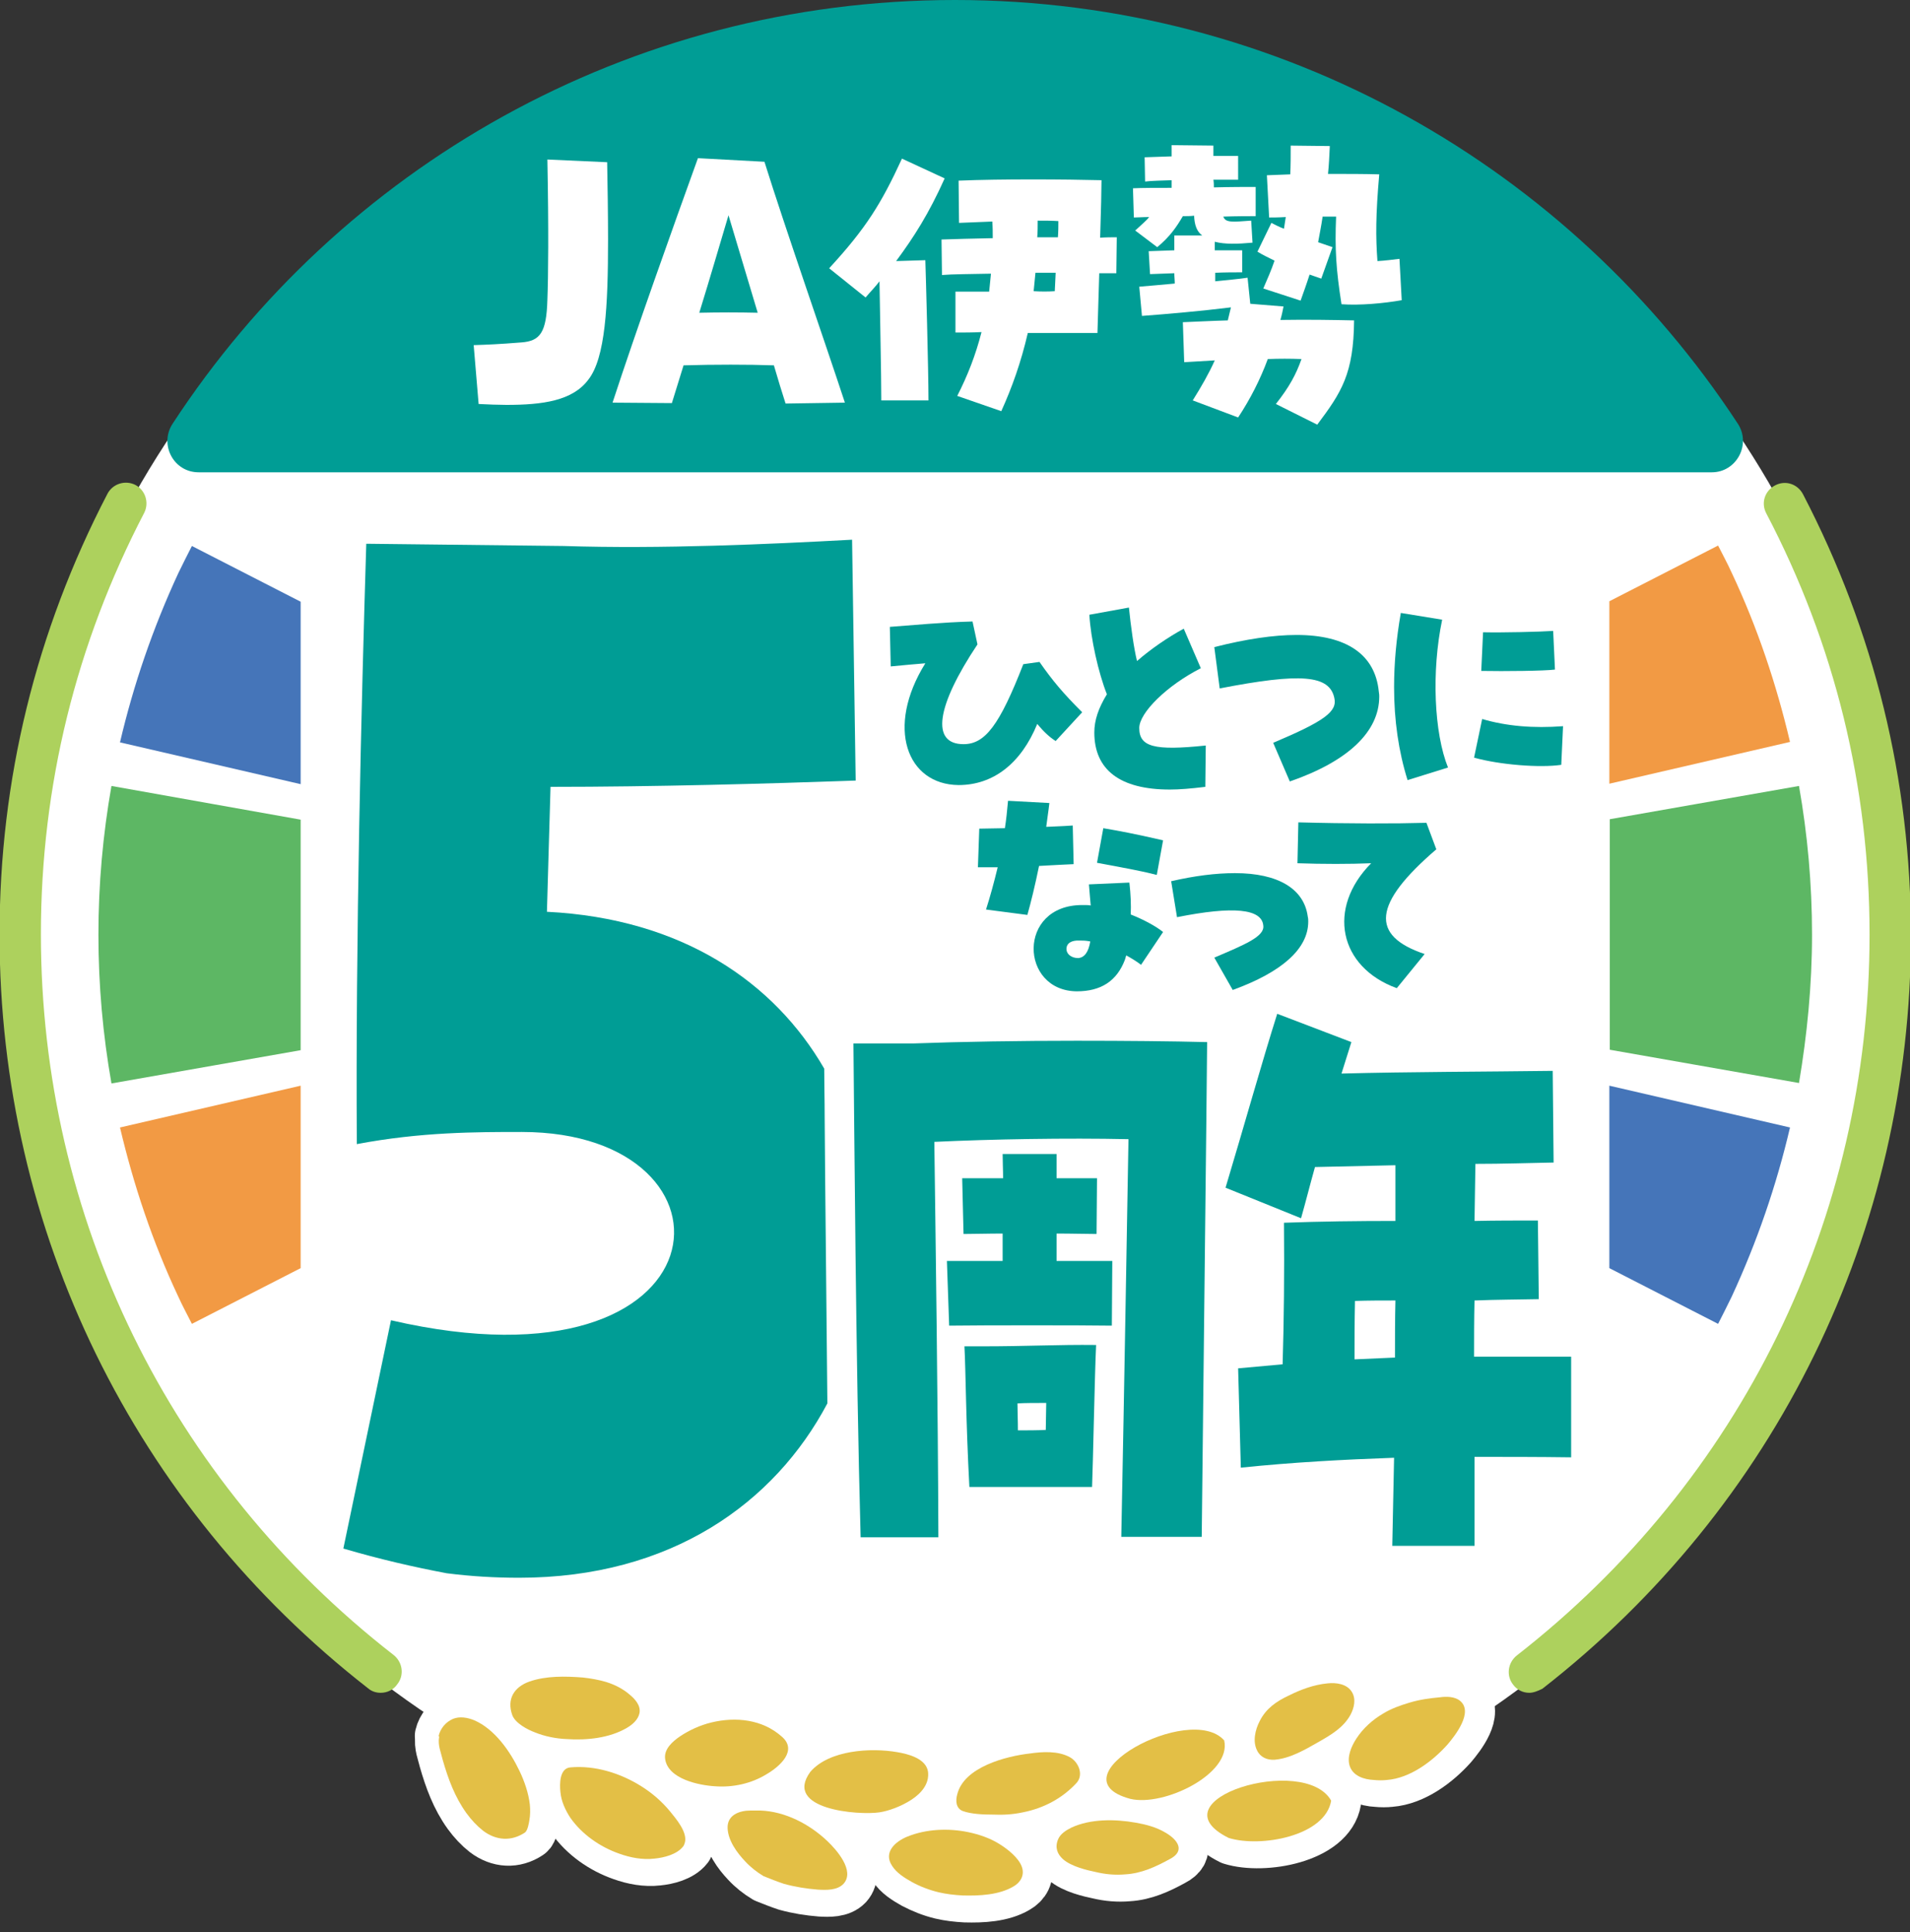 <?xml version="1.0" encoding="utf-8"?>
<!-- Generator: Adobe Illustrator 28.3.0, SVG Export Plug-In . SVG Version: 6.00 Build 0)  -->
<svg version="1.1" id="レイヤー_1" xmlns="http://www.w3.org/2000/svg" xmlns:xlink="http://www.w3.org/1999/xlink" x="0px"
	 y="0px" viewBox="0 0 425 430" style="enable-background:new 0 0 425 430;" xml:space="preserve">
<rect x="0" y="0" width="425" height="430" fill="#333333" stroke="none"/>
<style type="text/css">
	.st0{fill:none;stroke:#FFFFFF;stroke-width:12;stroke-linecap:round;stroke-linejoin:round;stroke-miterlimit:10;}
	.st1{fill:#FFFFFF;}
	.st2{fill:#009D95;}
	.st3{fill:#5DB764;}
	.st4{fill:#F29A44;}
	.st5{fill:#4575B9;}
	.st6{fill:#E3BF46;}
	.st7{fill:#ADD15D;}
</style>
<g>
	<g>
		<g>
			<path class="st0" d="M314.3,378.9c-2,0.6-4,1.3-5.8,2.4c-2.4,1.4-4.5,3.3-6,5.6c-1.1,1.7-2.1,4-1.5,6c0.7,2.3,3.2,3.1,5.4,3.2
				c1,0.1,2,0.1,2.9,0c5.2-0.4,10.2-4.2,13.5-7.9c1.7-2,5.8-7.2,2.8-9.7c-1.2-1-3.1-1-4.5-0.8C318.8,377.9,316.5,378.2,314.3,378.9z
				"/>
			<path class="st0" d="M274.1,409c7.1,2.2,21.5-0.4,22.8-8.3C291,390.2,257,400.5,274.1,409z"/>
			<path class="st0" d="M287.4,377.3c-2.8,1.3-5.1,2.9-6.5,5.7c-1,1.9-1.6,4.5-0.6,6.5c0.7,1.5,2.2,2.2,3.9,2.1
				c3.5-0.3,6.7-2.2,9.7-3.9c2.8-1.6,5.6-3.2,7.2-6.1c0.8-1.5,1.3-3.5,0.3-5.1c-1.1-1.8-3.5-2.1-5.4-1.9
				C292.9,374.9,290.1,376,287.4,377.3z"/>
			<path class="st0" d="M252.2,400.3c7.5,1.8,22.6-5.6,20.9-13C265.5,378.7,234.7,395.6,252.2,400.3z"/>
			<path class="st0" d="M237.1,413.7c1.9,1.7,5.5,2.5,7.4,2.9c2.1,0.5,4.3,0.7,6.5,0.5c3.6-0.2,6.8-1.7,9.9-3.4
				c3.5-1.8,1.8-4.3-1-5.9c-2-1.2-4.3-1.8-6.6-2.2c-4.5-0.8-10-0.9-14.3,1.1c-1.2,0.6-2.5,1.4-3,2.7
				C235.3,411.2,235.9,412.6,237.1,413.7z"/>
			<path class="st0" d="M240.2,396.7c1.6-1.9,0.3-4.7-1.6-5.7c-2.6-1.4-6-1.2-8.8-0.8c-5.3,0.6-14.7,3-16.2,9.1
				c-0.4,1.4-0.3,3.1,1.2,3.7c1.9,0.7,4.6,0.8,6.6,0.8c2.3,0.1,4.5,0,6.8-0.5C232.8,402.4,237.1,400.2,240.2,396.7z"/>
			<path class="st0" d="M209.5,421.1c1.7,0.4,3.5,0.6,5.3,0.7c3.7,0.1,8.1-0.1,11.3-2c1.6-0.9,2.5-2.5,1.9-4.3
				c-0.7-2.1-3.3-4.1-5.1-5.2c-2.1-1.3-4.5-2.1-6.9-2.6c-4.4-0.9-9.3-0.7-13.5,1c-2.7,1.1-5.4,3.5-3.4,6.5c1,1.6,2.8,2.7,4.4,3.6
				C205.4,419.8,207.4,420.6,209.5,421.1z"/>
			<path class="st0" d="M203.4,400.5c2.3-1.5,4-3.6,3.7-6.2c-0.4-3-4.5-4-6.9-4.4c-5.8-1-15.1-0.5-19.3,4.4
				c-6.1,8.4,10.8,9.7,15.4,9C198.3,403,201.2,402,203.4,400.5z"/>
			<path class="st0" d="M175,419.2c2.5,0.7,5.1,1.1,7.6,1.3c1.8,0.1,4.3,0.2,5.7-1.3c2.6-2.9-1.6-7.6-3.6-9.5
				c-4-3.8-9.4-6.6-14.9-6.8c-0.7,0-1.5,0-2.2,0c-2.5,0-5.2,1-5.1,3.9c0.1,2.8,2.1,5.5,3.9,7.4c1.2,1.3,2.6,2.4,4.1,3.3
				C172,418.1,173.5,418.7,175,419.2z"/>
			<path class="st0" d="M159,383.3c-2.5,0.6-4.9,1.7-7,3.1c-1.6,1.1-3.6,2.8-3.3,5c0.6,4.5,7.6,5.9,11.1,6.1c4,0.3,8.1-0.6,11.5-2.7
				c2.9-1.7,7-5.3,3.3-8.4C170.3,382.6,164.4,382,159,383.3z"/>
			<path class="st0" d="M153.1,410c0.6-2.3-2-5.3-3.3-6.9c-1.8-2.2-4-4.1-6.4-5.6c-4.6-2.9-10.3-4.7-15.8-4.2
				c-2.4,0.2-2.4,3.7-2.2,5.5c0.2,2.1,1.1,4,2.2,5.7c2.6,3.7,6.6,6.5,10.9,8c2.5,0.9,5.2,1.4,7.8,1.1c2.1-0.2,5-0.9,6.4-2.7
				C152.8,410.7,153,410.3,153.1,410z"/>
			<path class="st0" d="M135.5,374.3c-1.7-0.5-3.4-0.8-5.2-1c-3.9-0.3-8.2-0.4-11.9,0.9c-3.4,1.2-5.1,3.9-3.8,7.5
				c0.7,1.8,3.4,3.2,5,3.8c2.2,0.9,4.7,1.4,7.1,1.5c4.4,0.3,9.5-0.2,13.4-2.5c1.2-0.7,2.5-1.8,2.8-3.3c0.3-1.7-1-3.1-2.2-4.1
				C139.2,375.8,137.4,374.9,135.5,374.3z"/>
			<path class="st0" d="M98.4,386.6c-0.3,1.8,0.4,3.3,0.8,5c1.2,4.2,2.7,8.3,5.3,11.9c1.1,1.5,2.3,2.8,3.7,3.9
				c2.9,2.2,6.3,2.4,9.3,0.4c0.6-0.4,0.9-2.1,1-2.8c0.2-1.1,0.2-2.3,0.1-3.4c-0.3-2.6-1.2-5.2-2.3-7.5c-2.1-4.4-5.5-9.3-10.1-11.3
				c-1.5-0.6-3.2-0.9-4.7-0.3c-1.6,0.7-2.8,2.1-3.2,3.8C98.4,386.5,98.4,386.6,98.4,386.6z"/>
		</g>
		<g>
			<path class="st1" d="M314.3,378.9c-2,0.6-4,1.3-5.8,2.4c-2.4,1.4-4.5,3.3-6,5.6c-1.1,1.7-2.1,4-1.5,6c0.7,2.3,3.2,3.1,5.4,3.2
				c1,0.1,2,0.1,2.9,0c5.2-0.4,10.2-4.2,13.5-7.9c1.7-2,5.8-7.2,2.8-9.7c-1.2-1-3.1-1-4.5-0.8C318.8,377.9,316.5,378.2,314.3,378.9z
				"/>
			<path class="st1" d="M274.1,409c7.1,2.2,21.5-0.4,22.8-8.3C291,390.2,257,400.5,274.1,409z"/>
			<path class="st1" d="M287.4,377.3c-2.8,1.3-5.1,2.9-6.5,5.7c-1,1.9-1.6,4.5-0.6,6.5c0.7,1.5,2.2,2.2,3.9,2.1
				c3.5-0.3,6.7-2.2,9.7-3.9c2.8-1.6,5.6-3.2,7.2-6.1c0.8-1.5,1.3-3.5,0.3-5.1c-1.1-1.8-3.5-2.1-5.4-1.9
				C292.9,374.9,290.1,376,287.4,377.3z"/>
			<path class="st1" d="M252.2,400.3c7.5,1.8,22.6-5.6,20.9-13C265.5,378.7,234.7,395.6,252.2,400.3z"/>
			<path class="st1" d="M237.1,413.7c1.9,1.7,5.5,2.5,7.4,2.9c2.1,0.5,4.3,0.7,6.5,0.5c3.6-0.2,6.8-1.7,9.9-3.4
				c3.5-1.8,1.8-4.3-1-5.9c-2-1.2-4.3-1.8-6.6-2.2c-4.5-0.8-10-0.9-14.3,1.1c-1.2,0.6-2.5,1.4-3,2.7
				C235.3,411.2,235.9,412.6,237.1,413.7z"/>
			<path class="st1" d="M240.2,396.7c1.6-1.9,0.3-4.7-1.6-5.7c-2.6-1.4-6-1.2-8.8-0.8c-5.3,0.6-14.7,3-16.2,9.1
				c-0.4,1.4-0.3,3.1,1.2,3.7c1.9,0.7,4.6,0.8,6.6,0.8c2.3,0.1,4.5,0,6.8-0.5C232.8,402.4,237.1,400.2,240.2,396.7z"/>
			<path class="st1" d="M209.5,421.1c1.7,0.4,3.5,0.6,5.3,0.7c3.7,0.1,8.1-0.1,11.3-2c1.6-0.9,2.5-2.5,1.9-4.3
				c-0.7-2.1-3.3-4.1-5.1-5.2c-2.1-1.3-4.5-2.1-6.9-2.6c-4.4-0.9-9.3-0.7-13.5,1c-2.7,1.1-5.4,3.5-3.4,6.5c1,1.6,2.8,2.7,4.4,3.6
				C205.4,419.8,207.4,420.6,209.5,421.1z"/>
			<path class="st1" d="M203.4,400.5c2.3-1.5,4-3.6,3.7-6.2c-0.4-3-4.5-4-6.9-4.4c-5.8-1-15.1-0.5-19.3,4.4
				c-6.1,8.4,10.8,9.7,15.4,9C198.3,403,201.2,402,203.4,400.5z"/>
			<path class="st1" d="M175,419.2c2.5,0.7,5.1,1.1,7.6,1.3c1.8,0.1,4.3,0.2,5.7-1.3c2.6-2.9-1.6-7.6-3.6-9.5
				c-4-3.8-9.4-6.6-14.9-6.8c-0.7,0-1.5,0-2.2,0c-2.5,0-5.2,1-5.1,3.9c0.1,2.8,2.1,5.5,3.9,7.4c1.2,1.3,2.6,2.4,4.1,3.3
				C172,418.1,173.5,418.7,175,419.2z"/>
			<path class="st1" d="M159,383.3c-2.5,0.6-4.9,1.7-7,3.1c-1.6,1.1-3.6,2.8-3.3,5c0.6,4.5,7.6,5.9,11.1,6.1c4,0.3,8.1-0.6,11.5-2.7
				c2.9-1.7,7-5.3,3.3-8.4C170.3,382.6,164.4,382,159,383.3z"/>
			<path class="st1" d="M153.1,410c0.6-2.3-2-5.3-3.3-6.9c-1.8-2.2-4-4.1-6.4-5.6c-4.6-2.9-10.3-4.7-15.8-4.2
				c-2.4,0.2-2.4,3.7-2.2,5.5c0.2,2.1,1.1,4,2.2,5.7c2.6,3.7,6.6,6.5,10.9,8c2.5,0.9,5.2,1.4,7.8,1.1c2.1-0.2,5-0.9,6.4-2.7
				C152.8,410.7,153,410.3,153.1,410z"/>
			<path class="st1" d="M135.5,374.3c-1.7-0.5-3.4-0.8-5.2-1c-3.9-0.3-8.2-0.4-11.9,0.9c-3.4,1.2-5.1,3.9-3.8,7.5
				c0.7,1.8,3.4,3.2,5,3.8c2.2,0.9,4.7,1.4,7.1,1.5c4.4,0.3,9.5-0.2,13.4-2.5c1.2-0.7,2.5-1.8,2.8-3.3c0.3-1.7-1-3.1-2.2-4.1
				C139.2,375.8,137.4,374.9,135.5,374.3z"/>
			<path class="st1" d="M98.4,386.6c-0.3,1.8,0.4,3.3,0.8,5c1.2,4.2,2.7,8.3,5.3,11.9c1.1,1.5,2.3,2.8,3.7,3.9
				c2.9,2.2,6.3,2.4,9.3,0.4c0.6-0.4,0.9-2.1,1-2.8c0.2-1.1,0.2-2.3,0.1-3.4c-0.3-2.6-1.2-5.2-2.3-7.5c-2.1-4.4-5.5-9.3-10.1-11.3
				c-1.5-0.6-3.2-0.9-4.7-0.3c-1.6,0.7-2.8,2.1-3.2,3.8C98.4,386.5,98.4,386.6,98.4,386.6z"/>
		</g>
	</g>
	<ellipse class="st1" cx="212.5" cy="210.6" rx="209" ry="206.6"/>
	<g>
		<g>
			<g>
				<path class="st2" d="M212.5,0c-72.9,0-137,37.5-174.1,94.3c-3,4.6,0.2,10.8,5.8,10.8h336.7c5.5,0,8.8-6.2,5.8-10.8
					C349.5,37.5,285.4,0,212.5,0z"/>
			</g>
			<g>
				<g>
					<path class="st1" d="M195.7,62.6c-0.9,1.2-2,2.3-3.1,3.6l-8.1-6.5c8.2-8.9,11.6-14.4,16.2-24.4l9.5,4.4
						c-3.5,7.8-6.8,13-10.8,18.4l6.5-0.2c0.1,2.8,0.7,24.5,0.7,31.2h-10.5C196.1,83.2,195.8,70,195.7,62.6z M213,88.1
						c2.3-4.5,4.1-9.1,5.4-14.2c-2,0.1-3.9,0.1-5.8,0.1v-9.1h7.5l0.4-4c-4.6,0.1-8.6,0.1-10.9,0.3l-0.1-7.9
						c2.5-0.1,6.7-0.2,11.4-0.3c0-1.2,0-2.4-0.1-3.7c-2.8,0.1-5.3,0.2-7.4,0.3l-0.1-9.4c9.4-0.4,23.8-0.3,31.8-0.1
						c0,1.9-0.1,6.6-0.3,12.8c1.3-0.1,2.5-0.1,3.7-0.1l-0.1,8h-3.8c-0.1,4.3-0.3,8.8-0.4,13.3h-15.5c-1.5,6.5-3.5,12.1-5.9,17.4
						L213,88.1z M234.7,64.8l0.2-4.1h-4.5l-0.4,4.1C231.6,64.9,233.2,64.9,234.7,64.8z M235.4,52.8c0.1-1.4,0.1-2.5,0.1-3.6
						c-1.5-0.1-3.1-0.1-4.6-0.1c0,1.3,0,2.5-0.1,3.7C232.3,52.8,233.9,52.8,235.4,52.8z"/>
					<path class="st1" d="M283.9,89.9c3-3.8,4.5-6.6,5.7-10c-2.5-0.1-5-0.1-7.5,0c-1.7,4.6-3.9,8.9-6.6,13l-10.1-3.8
						c2-3.2,3.6-6,4.9-8.9l-6.8,0.4l-0.3-8.9c2.8-0.1,6.3-0.3,10-0.4l0.7-2.9c-6.4,0.8-14.4,1.5-19.8,1.9l-0.6-6.5
						c2.1-0.2,4.9-0.4,7.9-0.7c0-0.8-0.1-1.5-0.1-2.3l-5.4,0.2l-0.3-5.1l5.7-0.2v-3.3h6.2c-1.2-0.9-1.7-2.3-1.8-4.4
						c-0.8,0.1-1.7,0.1-2.5,0.1c-1.4,2.4-2.9,4.6-5.7,6.9l-4.9-3.7c1.5-1.4,2.5-2.2,3.1-3c-1.4,0-2.5,0.1-3.4,0.1l-0.2-6.5
						c2.1-0.1,5.2-0.1,8.6-0.1v-1.7c-2.3,0.1-4.3,0.1-5.9,0.3l-0.1-5.4l6-0.2v-2.5l9.3,0.1v2.3h5.5V40h-5.5c0.1,0.6,0.1,1.2,0.1,1.7
						c3.8-0.1,7.3-0.1,9.3-0.1v6.5c-1.5,0-4.1,0-7.2,0.1c0.5,1.4,2,1.2,6.2,0.9l0.3,4.9c-3.3,0.3-6.1,0.4-8.4-0.2v1.9h6.1v4.9
						c-1.8,0-3.8,0-6,0.1v1.9c2.8-0.3,5.2-0.5,7.2-0.8l0.6,5.8l7.4,0.6c-0.2,1-0.4,2-0.7,3c6-0.1,11.8,0,16.4,0.1
						c-0.1,11.9-2.8,16-8.2,23.2L283.9,89.9z M297.3,48.2h-3c-0.3,2.1-0.7,4-1,5.7c1.2,0.4,2.3,0.8,3.2,1.1l-2.5,7l-2.6-0.9
						c-0.7,2.2-1.4,4.1-2,5.8l-8.3-2.7c0.9-2.1,1.8-4.1,2.5-6.2c-1.4-0.7-2.7-1.3-3.8-2l3.1-6.4c0.8,0.4,1.7,0.9,2.8,1.3l0.4-2.6
						c-1.6,0.1-2.9,0.1-3.7,0.1l-0.5-9.4l5.2-0.2c0.1-2,0.1-4.1,0.1-6.4l8.7,0.1c-0.1,2.2-0.2,4.3-0.4,6.2c4.1,0,8.1,0,11.4,0.1
						c-0.8,9.1-0.8,14-0.4,19.3c1.7-0.1,3.3-0.3,4.9-0.5l0.5,9.2c-3.9,0.7-9.4,1.2-13.4,0.9C297.3,60,297,55.5,297.3,48.2z"/>
				</g>
				<g>
					<path class="st1" d="M105.4,76.8c3.1-0.1,5.6-0.2,10.6-0.6c4.2-0.3,5.6-2.2,5.8-9.5c0.2-5.1,0.3-15.7,0-31.2l13.3,0.6
						c0.1,4.9,0.2,11.9,0.2,17.2c0,14.8-0.6,26.4-4.4,31.2c-3.5,4.7-10.2,5.6-18.2,5.6c-1.6,0-4.4-0.1-6.2-0.2L105.4,76.8z"/>
					<path class="st1" d="M172.2,81.3c-5.8-0.2-13.2-0.2-20.1,0c-0.9,2.9-1.8,5.8-2.6,8.4l-13.2-0.1c5.3-16.2,13.3-38.6,19-54.4
						l14.8,0.8c4.5,14.4,13.6,40.5,17.9,53.6l-13.2,0.2C174,87.3,173.1,84.4,172.2,81.3z M155.6,69.6c4.4-0.1,8.7-0.1,13,0
						c-2-6.7-4.2-14-6.5-21.7C160.4,53.6,158.1,61.5,155.6,69.6z"/>
				</g>
			</g>
		</g>
		<g>
			<path class="st3" d="M24.8,174.9c-1.9,10.8-2.9,21.8-2.9,33.1s1,22.3,2.9,33.1l42.1-7.4v-51.3L24.8,174.9z"/>
			<path class="st4" d="M26.7,250.9c3,12.7,7.2,25.4,13,37.7c0.9,2,2,4,3,6l24.2-12.4v-40.6L26.7,250.9z"/>
			<path class="st5" d="M42.7,121.5c-1,2-2,3.9-3,6c-5.7,12.3-10,24.9-13,37.7l40.2,9.3v-40.6L42.7,121.5z"/>
		</g>
		<g>
			<path class="st3" d="M403.2,208c0-11.3-1-22.3-2.9-33.1l-42.1,7.4v51.3l42.1,7.4C402.1,230.3,403.2,219.3,403.2,208z"/>
			<path class="st4" d="M398.3,165.1c-3-12.7-7.2-25.4-13-37.7c-0.9-2-2-4-3-6l-24.2,12.4v40.6L398.3,165.1z"/>
			<path class="st5" d="M358.1,241.6v40.6l24.2,12.4c1-2,2-3.9,3-6c5.7-12.3,10-24.9,13-37.7L358.1,241.6z"/>
		</g>
		<g>
			<g>
				<g>
					<path class="st6" d="M313.6,378.9c-2,0.6-4,1.3-5.8,2.4c-2.4,1.4-4.5,3.3-6,5.6c-1.1,1.7-2.1,4-1.5,6c0.7,2.3,3.2,3.1,5.4,3.2
						c1,0.1,2,0.1,2.9,0c5.2-0.4,10.2-4.2,13.5-7.9c1.7-2,5.8-7.2,2.8-9.7c-1.2-1-3.1-1-4.5-0.8
						C318.2,377.9,315.9,378.2,313.6,378.9z"/>
					<path class="st6" d="M273.4,409c7.1,2.2,21.5-0.4,22.8-8.3C290.3,390.2,256.3,400.5,273.4,409z"/>
					<path class="st6" d="M286.8,377.3c-2.8,1.3-5.1,2.9-6.5,5.7c-1,1.9-1.6,4.5-0.6,6.5c0.7,1.5,2.2,2.2,3.9,2.1
						c3.5-0.3,6.7-2.2,9.7-3.9c2.8-1.6,5.6-3.2,7.2-6.1c0.8-1.5,1.3-3.5,0.3-5.1c-1.1-1.8-3.5-2.1-5.4-1.9
						C292.3,374.9,289.4,376,286.8,377.3z"/>
					<path class="st6" d="M251.5,400.3c7.5,1.8,22.6-5.6,20.9-13C264.8,378.7,234,395.6,251.5,400.3z"/>
					<path class="st6" d="M236.5,413.7c1.9,1.7,5.5,2.5,7.4,2.9c2.1,0.5,4.3,0.7,6.5,0.5c3.6-0.2,6.8-1.7,9.9-3.4
						c3.5-1.8,1.8-4.3-1-5.9c-2-1.2-4.3-1.8-6.6-2.2c-4.5-0.8-10-0.9-14.3,1.1c-1.2,0.6-2.5,1.4-3,2.7
						C234.7,411.2,235.3,412.6,236.5,413.7z"/>
					<path class="st6" d="M239.6,396.7c1.6-1.9,0.3-4.7-1.6-5.7c-2.6-1.4-6-1.2-8.8-0.8c-5.3,0.6-14.7,3-16.2,9.1
						c-0.4,1.4-0.3,3.1,1.2,3.7c1.9,0.7,4.6,0.8,6.6,0.8c2.3,0.1,4.5,0,6.8-0.5C232.2,402.4,236.4,400.2,239.6,396.7z"/>
					<path class="st6" d="M208.9,421.1c1.7,0.4,3.5,0.6,5.3,0.7c3.7,0.1,8.1-0.1,11.3-2c1.6-0.9,2.5-2.5,1.9-4.3
						c-0.7-2.1-3.3-4.1-5.1-5.2c-2.1-1.3-4.5-2.1-6.9-2.6c-4.4-0.9-9.3-0.7-13.5,1c-2.7,1.1-5.4,3.5-3.4,6.5c1,1.6,2.8,2.7,4.4,3.6
						C204.7,419.8,206.8,420.6,208.9,421.1z"/>
					<path class="st6" d="M202.8,400.5c2.3-1.5,4-3.6,3.7-6.2c-0.4-3-4.5-4-6.9-4.4c-5.8-1-15.1-0.5-19.3,4.4
						c-6.1,8.4,10.8,9.7,15.4,9C197.7,403,200.5,402,202.8,400.5z"/>
					<path class="st6" d="M174.4,419.2c2.5,0.7,5.1,1.1,7.6,1.3c1.8,0.1,4.3,0.2,5.7-1.3c2.6-2.9-1.6-7.6-3.6-9.5
						c-4-3.8-9.4-6.6-14.9-6.8c-0.7,0-1.5,0-2.2,0c-2.5,0-5.2,1-5.1,3.9c0.1,2.8,2.1,5.5,3.9,7.4c1.2,1.3,2.6,2.4,4.1,3.3
						C171.4,418.1,172.9,418.7,174.4,419.2z"/>
					<path class="st6" d="M158.3,383.3c-2.5,0.6-4.9,1.7-7,3.1c-1.6,1.1-3.6,2.8-3.3,5c0.6,4.5,7.6,5.9,11.1,6.1
						c4,0.3,8.1-0.6,11.5-2.7c2.9-1.7,7-5.3,3.3-8.4C169.6,382.6,163.7,382,158.3,383.3z"/>
					<path class="st6" d="M152.4,410c0.6-2.3-2-5.3-3.3-6.9c-1.8-2.2-4-4.1-6.4-5.6c-4.6-2.9-10.3-4.7-15.8-4.2
						c-2.4,0.2-2.4,3.7-2.2,5.5c0.2,2.1,1.1,4,2.2,5.7c2.6,3.7,6.6,6.5,10.9,8c2.5,0.9,5.2,1.4,7.8,1.1c2.1-0.2,5-0.9,6.4-2.7
						C152.2,410.7,152.3,410.3,152.4,410z"/>
					<path class="st6" d="M134.9,374.3c-1.7-0.5-3.4-0.8-5.2-1c-3.9-0.3-8.2-0.4-11.9,0.9c-3.4,1.2-5.1,3.9-3.8,7.5
						c0.7,1.8,3.4,3.2,5,3.8c2.2,0.9,4.7,1.4,7.1,1.5c4.4,0.3,9.5-0.2,13.4-2.5c1.2-0.7,2.5-1.8,2.8-3.3c0.3-1.7-1-3.1-2.2-4.1
						C138.6,375.8,136.8,374.9,134.9,374.3z"/>
					<path class="st6" d="M97.7,386.6c-0.3,1.8,0.4,3.3,0.8,5c1.2,4.2,2.7,8.3,5.3,11.9c1.1,1.5,2.3,2.8,3.7,3.9
						c2.9,2.2,6.3,2.4,9.3,0.4c0.6-0.4,0.9-2.1,1-2.8c0.2-1.1,0.2-2.3,0.1-3.4c-0.3-2.6-1.2-5.2-2.3-7.5c-2.1-4.4-5.5-9.3-10.1-11.3
						c-1.5-0.6-3.2-0.9-4.7-0.3c-1.6,0.7-2.8,2.1-3.2,3.8C97.8,386.5,97.7,386.6,97.7,386.6z"/>
				</g>
			</g>
			<g>
				<g>
					<path class="st7" d="M340.3,376.7c-1.4,0-2.7-0.6-3.6-1.8c-1.6-2-1.2-4.9,0.8-6.5c49.9-38.9,78.5-97.3,78.5-160.4
						c0-33-7.7-64.6-23-93.8c-1.2-2.3-0.3-5,2-6.2c2.3-1.2,5-0.3,6.2,2c15.9,30.6,24,63.6,24,98.1c0,65.9-29.9,127.1-82,167.7
						C342.2,376.3,341.2,376.7,340.3,376.7z"/>
				</g>
				<g>
					<path class="st7" d="M84.7,376.7c-1,0-2-0.3-2.8-1c-52.1-40.6-82-101.8-82-167.7c0-34.5,8.1-67.5,24-98.1c1.2-2.3,4-3.1,6.2-2
						c2.3,1.2,3.1,4,2,6.2c-15.2,29.2-23,60.8-23,93.8c0,63.1,28.6,121.6,78.5,160.4c2,1.6,2.4,4.5,0.8,6.5
						C87.5,376.1,86.1,376.7,84.7,376.7z"/>
				</g>
			</g>
		</g>
		<g>
			<g>
				<path class="st2" d="M205.9,147.6c-2.3,0.2-4.7,0.4-7.7,0.7l-0.2-8.8c5.5-0.4,11.4-1,18.4-1.2l1.1,5.1
					c-9.2,13.8-10.4,22.2-3.1,22.2c4.8,0,8-4.2,13.3-17.8l3.6-0.5c3,4.3,5.3,7,9.5,11.2l-5.9,6.4c-1.3-0.8-2.7-2.1-4.1-3.8
					c-3.6,8.8-9.8,13.6-17.5,13.6C201.8,174.6,197,161.9,205.9,147.6z"/>
				<path class="st2" d="M243.5,163c0-2.7,0.9-5.4,2.8-8.5c-1.9-4.8-3.6-12.4-3.9-17.7l8.8-1.6c0.4,4,1.1,9.1,1.8,11.9
					c3.1-2.7,6.9-5.3,10.4-7.2l3.8,8.8c-7.5,3.8-13.7,9.9-13.7,13.3c0,4.2,3.3,5.1,14.8,3.9l-0.1,9.2c-3.3,0.4-5.8,0.6-7.9,0.6
					C249.2,175.7,243.5,171.3,243.5,163z"/>
				<path class="st2" d="M283.3,165.3c11.6-4.9,14.3-7,13.6-10c-1.1-5.1-7.5-5.6-25.5-2.1l-1.2-9.2c7.1-1.8,13.2-2.7,18.3-2.7
					c11.2,0,17.5,4.4,18.3,12.6c0.1,0.6,0.1,0.8,0.1,1.1c0,7.8-6.9,14.4-19.9,18.9L283.3,165.3z"/>
				<path class="st2" d="M310.2,152.9c0-5.3,0.5-10.8,1.5-16.5l9.2,1.5c-2.4,11.5-1.8,25.2,1.3,32.9l-9,2.8
					C311.2,167.2,310.2,160.3,310.2,152.9z M328,168.6l1.8-8.6c5.4,1.6,11.4,2.1,18,1.6l-0.4,8.6C342.7,170.9,333.7,170.2,328,168.6
					z M330,140.7c4.2,0.1,12.8-0.1,15.6-0.3l0.4,8.6c-2.3,0.3-11.2,0.4-16.4,0.3L330,140.7z"/>
				<path class="st2" d="M219.4,202.4c0.9-2.8,1.8-6.1,2.6-9.4c-1.6,0-3.1,0-4.4,0l0.3-8.6c1.9,0,3.8-0.1,5.7-0.1
					c0.3-1.9,0.5-3.9,0.7-6.1l9.2,0.5c-0.2,1.8-0.5,3.6-0.7,5.3c1.6-0.1,3.2-0.1,5.9-0.3l0.2,8.6c-2.1,0.1-4.3,0.2-7.7,0.4
					c-0.9,4.4-1.8,8.1-2.6,10.9L219.4,202.4z M240.8,201.4c1.1,0,1.4,0,1.9,0.1c-0.1-1.4-0.3-3.1-0.4-4.7l9-0.4
					c0.3,2.6,0.4,5,0.3,7.1c2.8,1.1,5.6,2.6,7.2,3.9l-4.9,7.3c-0.9-0.7-2.2-1.5-3.3-2.1c-0.1,0.3-0.2,0.7-0.3,1
					c-1.8,4.7-5.3,7-10.7,7C226.9,220.5,226.3,201.4,240.8,201.4z M242.6,209.5c-1-0.2-1.7-0.2-2.3-0.2c-1.9-0.1-3,0.6-3,1.9
					c0,1.1,1.1,2,2.6,2C241.3,213.1,242.2,211.9,242.6,209.5z M244.1,192l1.4-7.7c3.5,0.6,6.8,1.2,13.3,2.7l-1.4,7.7
					C254.8,194,250.6,193.2,244.1,192z"/>
				<path class="st2" d="M270.2,213.1c6.8-2.9,11.2-4.7,10.9-7.1c-0.3-3.8-6.7-4.4-19.2-1.9l-1.3-8c5.2-1.2,9.9-1.8,14.2-1.8
					c9.6,0,15.4,3.5,16.2,9.7c0.1,0.4,0.1,0.7,0.1,1.1c0,6-5.8,11.2-16.8,15.2L270.2,213.1z"/>
				<path class="st2" d="M305.1,192.1c-4.8,0.2-10.8,0.2-16.4,0l0.2-9.1c11.1,0.3,21.4,0.3,28.5,0.1l2.2,5.9
					c-14.1,12.1-14.8,19.2-2.6,23.3l-6.2,7.6C297.9,215.2,295.2,202.1,305.1,192.1z"/>
			</g>
			<path class="st2" d="M183.5,248.7c0-4.1-0.1-7.8-0.1-10.9c-11.1-19.2-31.6-33.4-61.7-34.9c0.3-9.6,0.5-18.5,0.8-27.8
				c23,0,48.4-0.7,67.9-1.4l-0.8-53.6c-18.5,1-42.3,2.1-64.2,1.4L81.5,121c-1.1,35.7-2.4,88.3-2.1,133.6c14.3-2.7,26.4-2.7,36.7-2.7
				c51.3,0,46.5,59.4-29.1,41.9l-10.6,50.8c8.2,2.4,15.6,4.1,23,5.5c5.5,0.7,10.8,1,16.1,1c33.9,0,56.9-16.7,68.6-38.8
				C183.9,288.8,183.6,264.9,183.5,248.7z"/>
			<g>
				<path class="st2" d="M189.9,232.2h13.3c10.8-0.4,23.9-0.6,36.4-0.6c10.8,0,21.1,0.1,29,0.3c-0.1,14-0.8,71.6-1.2,110.1h-17.9
					c0.7-35,1.3-71.8,1.6-88.5c-13.7-0.3-30.5,0-43.2,0.6c0.3,23,0.8,58.1,0.9,88h-17.3C190.4,302.1,190.1,250,189.9,232.2z
					 M210.7,280.6h12.4c0-1.9,0-3.9,0-6.1c-3.2,0-6.4,0.1-8.7,0.1l-0.3-12.4h9.1c0-1.9-0.1-3.6-0.1-5.4h12v5.4h9l-0.1,12.4
					c-2.2,0-5.4-0.1-8.9-0.1v6.1h12.4l-0.1,14.4c-6.7-0.1-28.6-0.1-36.2,0L210.7,280.6z M214.6,299.6h3.8c10.3,0,17-0.4,25.5-0.3
					c-0.3,6-0.7,26.9-0.9,31.6h-27.3C214.9,315.9,214.9,305,214.6,299.6z M226.5,318.3c2.1,0,4.3,0,6.2-0.1c0-2,0.1-4.1,0.1-6
					c-2.6,0-4.5,0-6.4,0.1C226.4,314.1,226.5,316.1,226.5,318.3z"/>
				<path class="st2" d="M310.2,324.4c-11.3,0.4-22.5,1-34.1,2.2l-0.6-22.1l9.9-0.9c0.3-9.9,0.4-20.1,0.3-31.5
					c8.1-0.3,16.4-0.4,24.8-0.4v-12.4l-17.9,0.4c-1.1,3.9-2.1,7.9-3.1,11.4l-16.8-6.8c4-13.3,8.2-28.3,11.5-38.7l16.5,6.3l-2.2,7
					c15.2-0.4,31.8-0.4,47-0.6l0.2,20.4c-5.5,0.1-11.3,0.3-17.4,0.3c-0.1,4.2-0.1,8.3-0.2,12.7c4.7-0.1,9.4-0.1,14.1-0.1l0.2,17.5
					c-4.7,0.1-9.5,0.1-14.3,0.3c-0.1,4.2-0.1,8.4-0.1,12.5h21.6v22.4c-7.4-0.1-14.6-0.1-21.5-0.1v19.8h-18.3L310.2,324.4z
					 M310.4,302.1c0-4.2,0-8.4,0.1-12.7c-3,0-6,0-9,0.1c-0.1,4.7-0.1,8.9-0.1,13L310.4,302.1z"/>
			</g>
		</g>
	</g>
</g>
<g>
</g>
<g>
</g>
<g>
</g>
<g>
</g>
<g>
</g>
</svg>
